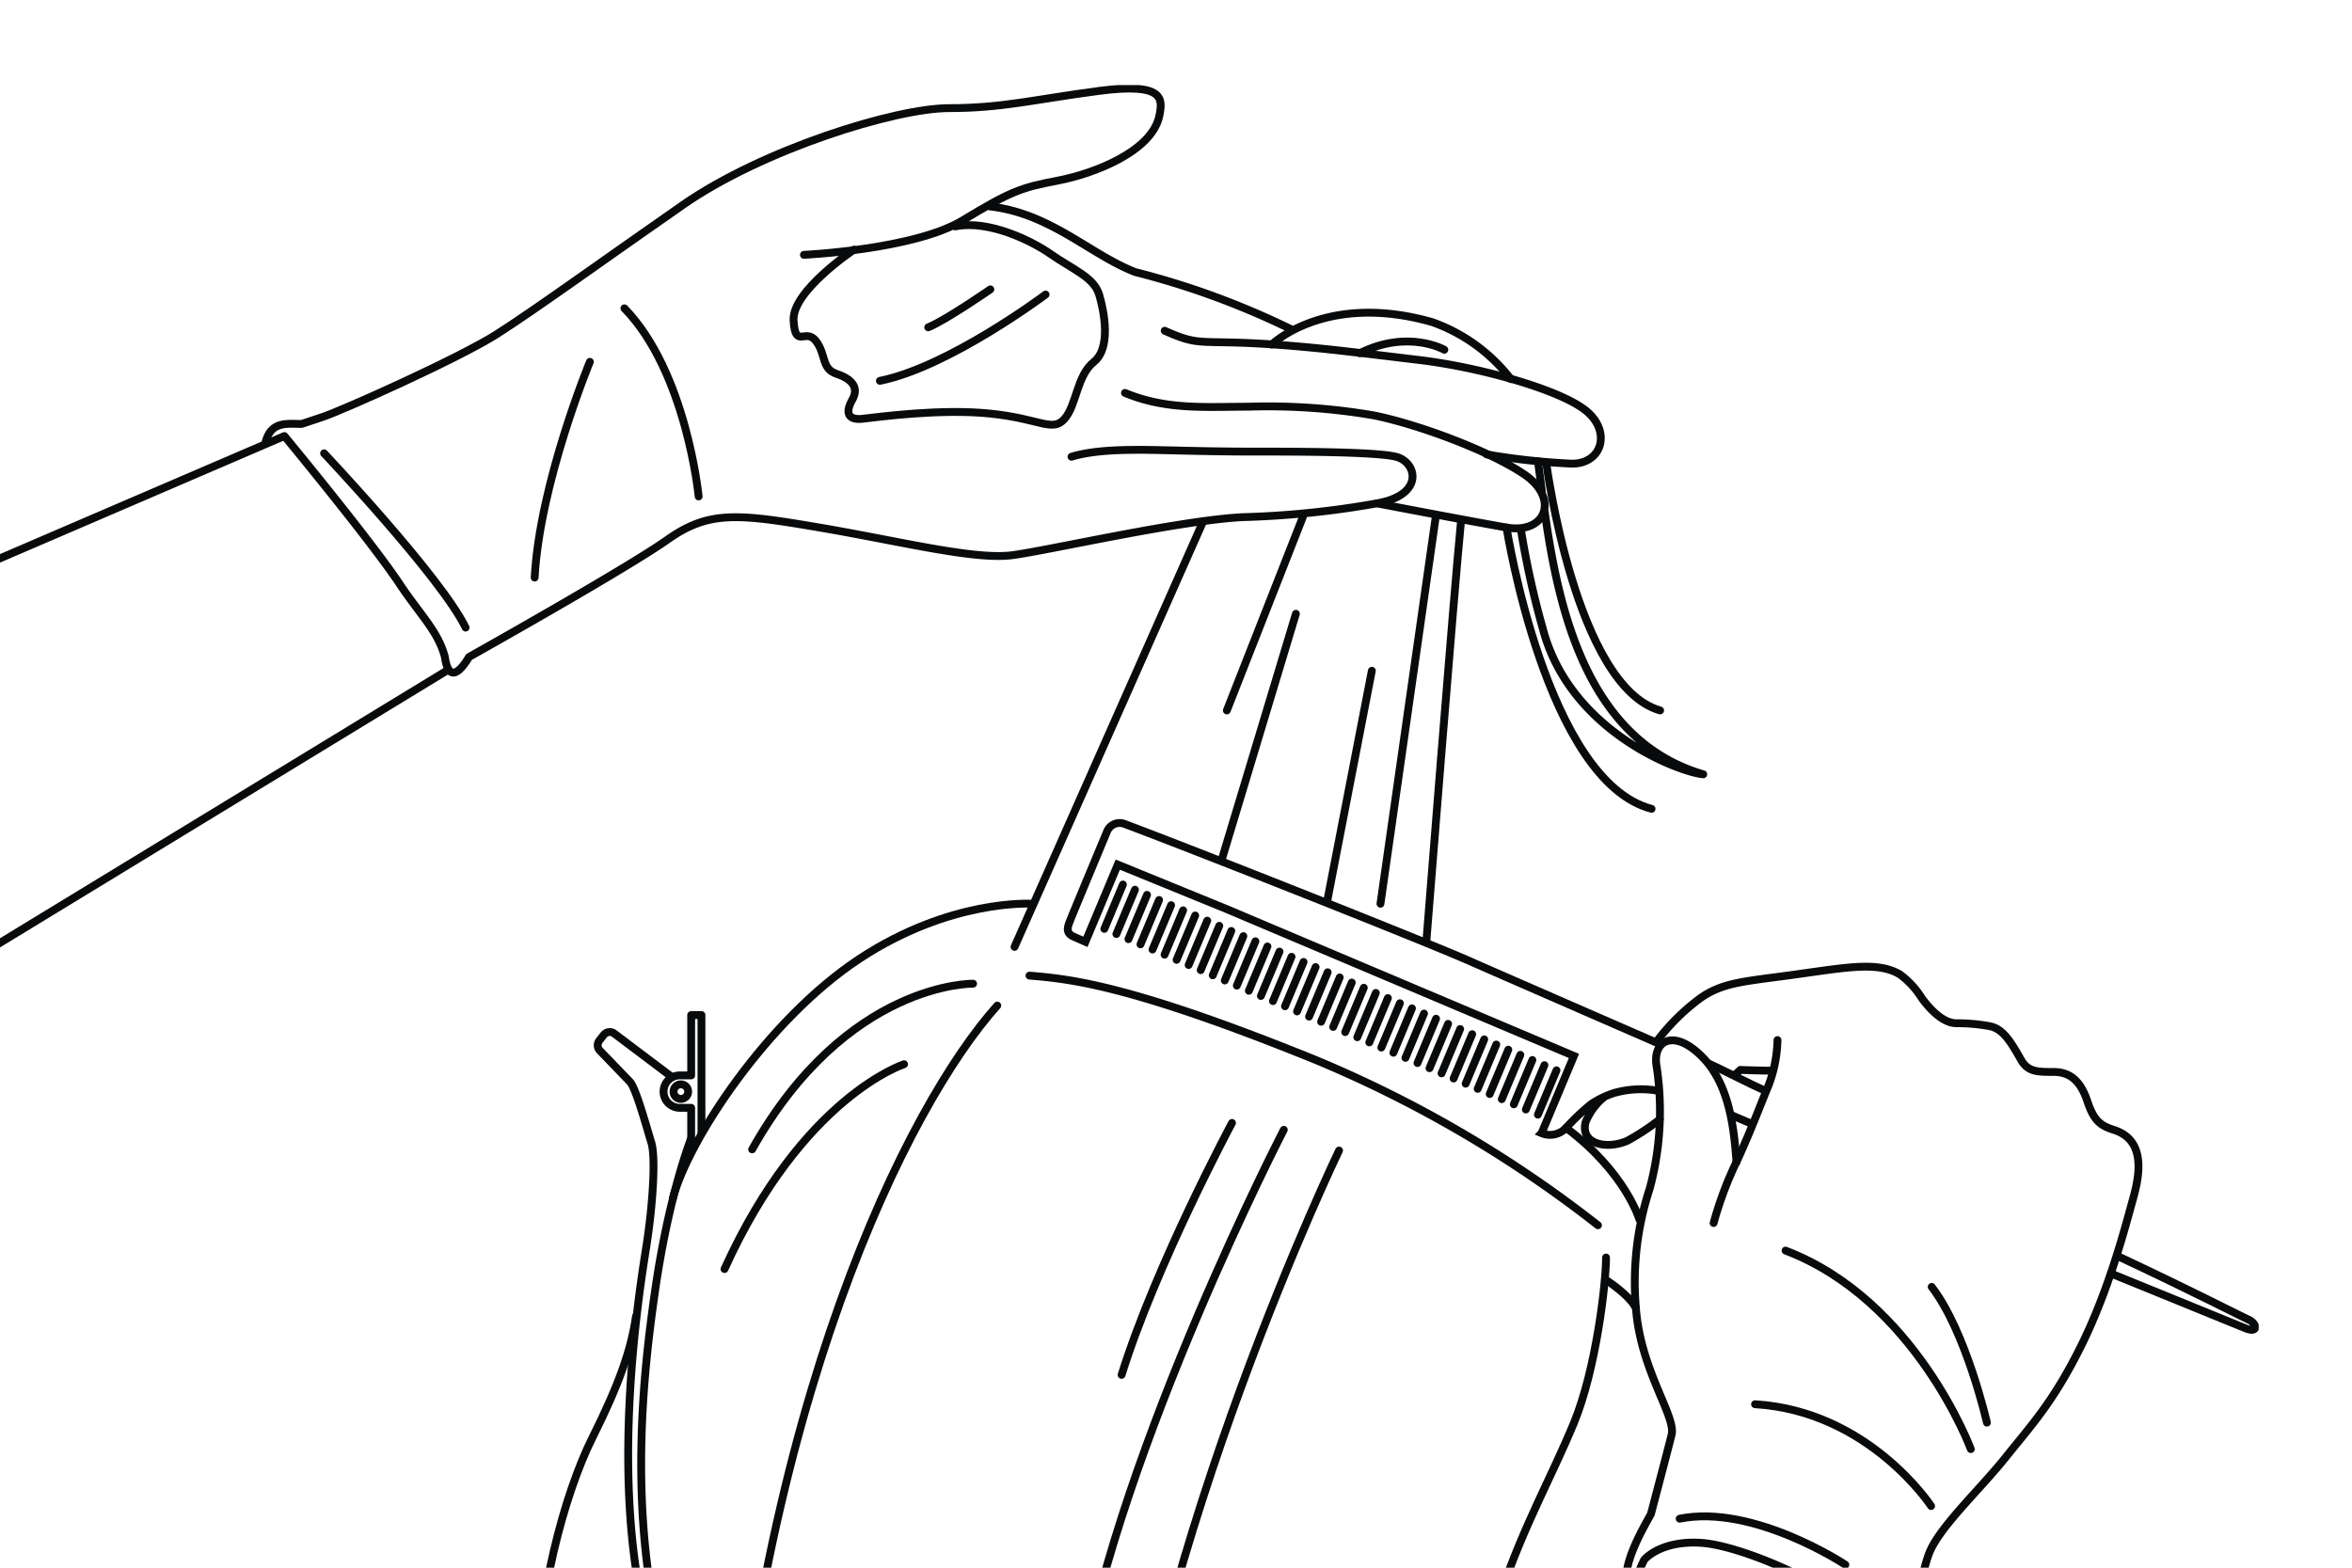 <svg xmlns="http://www.w3.org/2000/svg" width="300" height="200"><defs><clipPath id="a"><rect width="300" height="200" fill="#fff" stroke="#d8d8d8" data-name="長方形 4737" rx="10" transform="translate(926 434)"/></clipPath><clipPath id="b"><path fill="none" stroke="#707070" d="M0 0h310.606v234.141H0z" data-name="長方形 4738"/></clipPath></defs><g clip-path="url(#a)" data-name="マスクグループ 265" transform="translate(-926 -434)"><g data-name="グループ 11972"><path fill="none" stroke="#090a0b" stroke-linecap="round" stroke-linejoin="round" d="m1069.231 546.844-2.371 5.657" data-name="線 5488"/><path fill="none" stroke="#090a0b" stroke-linecap="round" stroke-linejoin="round" d="m1070.768 547.503-2.371 5.657" data-name="線 5489"/><path fill="none" stroke="#090a0b" stroke-linecap="round" stroke-linejoin="round" d="m1072.304 548.161-2.371 5.657" data-name="線 5490"/><path fill="none" stroke="#090a0b" stroke-linecap="round" stroke-linejoin="round" d="m1073.84 548.82-2.371 5.657" data-name="線 5491"/><path fill="none" stroke="#090a0b" stroke-linecap="round" stroke-linejoin="round" d="m1075.376 549.478-2.371 5.657" data-name="線 5492"/><path fill="none" stroke="#090a0b" stroke-linecap="round" stroke-linejoin="round" d="m1076.912 550.136-2.371 5.657" data-name="線 5493"/><path fill="none" stroke="#090a0b" stroke-linecap="round" stroke-linejoin="round" d="m1078.448 550.795-2.371 5.657" data-name="線 5494"/><path fill="none" stroke="#090a0b" stroke-linecap="round" stroke-linejoin="round" d="m1079.984 551.453-2.371 5.657" data-name="線 5495"/><path fill="none" stroke="#090a0b" stroke-linecap="round" stroke-linejoin="round" d="m1081.52 552.112-2.371 5.657" data-name="線 5496"/><path fill="none" stroke="#090a0b" stroke-linecap="round" stroke-linejoin="round" d="m1083.057 552.77-2.371 5.657" data-name="線 5497"/><path fill="none" stroke="#090a0b" stroke-linecap="round" stroke-linejoin="round" d="m1084.593 553.428-2.371 5.657" data-name="線 5498"/><path fill="none" stroke="#090a0b" stroke-linecap="round" stroke-linejoin="round" d="m1086.129 554.087-2.371 5.657" data-name="線 5499"/><path fill="none" stroke="#090a0b" stroke-linecap="round" stroke-linejoin="round" d="m1087.665 554.745-2.371 5.657" data-name="線 5500"/><path fill="none" stroke="#090a0b" stroke-linecap="round" stroke-linejoin="round" d="m1089.201 555.404-2.371 5.657" data-name="線 5501"/><path fill="none" stroke="#090a0b" stroke-linecap="round" stroke-linejoin="round" d="m1090.737 556.062-2.371 5.657" data-name="線 5502"/><path fill="none" stroke="#090a0b" stroke-linecap="round" stroke-linejoin="round" d="m1092.273 556.721-2.371 5.657" data-name="線 5503"/><path fill="none" stroke="#090a0b" stroke-linecap="round" stroke-linejoin="round" d="m1093.809 557.379-2.371 5.657" data-name="線 5504"/><path fill="none" stroke="#090a0b" stroke-linecap="round" stroke-linejoin="round" d="m1095.345 558.037-2.371 5.657" data-name="線 5505"/><path fill="none" stroke="#090a0b" stroke-linecap="round" stroke-linejoin="round" d="m1096.882 558.696-2.371 5.657" data-name="線 5506"/><path fill="none" stroke="#090a0b" stroke-linecap="round" stroke-linejoin="round" d="m1098.418 559.354-2.371 5.657" data-name="線 5507"/><path fill="none" stroke="#090a0b" stroke-linecap="round" stroke-linejoin="round" d="m1099.954 560.013-2.371 5.657" data-name="線 5508"/><path fill="none" stroke="#090a0b" stroke-linecap="round" stroke-linejoin="round" d="m1101.49 560.671-2.371 5.657" data-name="線 5509"/><path fill="none" stroke="#090a0b" stroke-linecap="round" stroke-linejoin="round" d="m1103.026 561.329-2.371 5.657" data-name="線 5510"/><path fill="none" stroke="#090a0b" stroke-linecap="round" stroke-linejoin="round" d="m1104.562 561.988-2.371 5.657" data-name="線 5511"/><path fill="none" stroke="#090a0b" stroke-linecap="round" stroke-linejoin="round" d="m1106.098 562.646-2.371 5.657" data-name="線 5512"/><path fill="none" stroke="#090a0b" stroke-linecap="round" stroke-linejoin="round" d="m1107.634 563.305-2.371 5.657" data-name="線 5513"/><path fill="none" stroke="#090a0b" stroke-linecap="round" stroke-linejoin="round" d="m1109.171 563.963-2.371 5.657" data-name="線 5514"/><path fill="none" stroke="#090a0b" stroke-linecap="round" stroke-linejoin="round" d="m1110.707 564.622-2.371 5.657" data-name="線 5515"/><path fill="none" stroke="#090a0b" stroke-linecap="round" stroke-linejoin="round" d="m1112.243 565.28-2.371 5.657" data-name="線 5516"/><path fill="none" stroke="#090a0b" stroke-linecap="round" stroke-linejoin="round" d="m1113.779 565.938-2.371 5.657" data-name="線 5517"/><path fill="none" stroke="#090a0b" stroke-linecap="round" stroke-linejoin="round" d="m1115.315 566.597-2.371 5.657" data-name="線 5518"/><path fill="none" stroke="#090a0b" stroke-linecap="round" stroke-linejoin="round" d="m1116.851 567.255-2.371 5.657" data-name="線 5519"/><path fill="none" stroke="#090a0b" stroke-linecap="round" stroke-linejoin="round" d="m1118.387 567.914-2.371 5.657" data-name="線 5520"/><path fill="none" stroke="#090a0b" stroke-linecap="round" stroke-linejoin="round" d="m1119.923 568.572-2.371 5.657" data-name="線 5521"/><path fill="none" stroke="#090a0b" stroke-linecap="round" stroke-linejoin="round" d="m1121.459 569.23-2.371 5.657" data-name="線 5522"/><path fill="none" stroke="#090a0b" stroke-linecap="round" stroke-linejoin="round" d="m1122.995 569.889-2.371 5.657" data-name="線 5523"/><path fill="none" stroke="#090a0b" stroke-linecap="round" stroke-linejoin="round" d="m1124.532 570.547-2.371 5.657" data-name="線 5524"/><g data-name="グループ 11971"><g fill="none" stroke="#090a0b" clip-path="url(#b)" data-name="グループ 11970" transform="translate(903.489 444.859)"><path stroke-linecap="round" stroke-linejoin="round" d="M244.008 137.395c-.294-3.522-.684-9.654-4.32-13.363-3.752-3.827-6.458-2.056-5.871 1.173a38.109 38.109 0 0 1-.88 15.564 38.313 38.313 0 0 0-1.762 15.266c.588 7.927 5.138 13.8 4.551 16.147s-2.643 10.128-2.643 10.128c-.879 1.614-4.4 7.487-2.641 9.687" data-name="パス 16358"/><path stroke-linecap="round" stroke-linejoin="round" d="M263.322 191.626a17.374 17.374 0 0 1 3.3 5.944c.881 3.3-.587 6.459-2.643 7.487" data-name="パス 16359"/><path stroke-linecap="round" stroke-linejoin="round" d="M212.682 229.715c1.762-2.643 19.522-41.54 19.522-41.54.733-.879 3.082-2.495 7.339-2.2s13.948 3.947 21.8 9.833a16.74 16.74 0 0 1 3.3 3.743l-5.96 34.154" data-name="パス 16360"/><path stroke-linecap="round" stroke-linejoin="round" d="M257.89 188.763s-11.742-7.779-21.136-5.871" data-name="パス 16361"/><path stroke-linecap="round" stroke-linejoin="round" d="M273.89 174.011s-7.046-19.009-23.631-25.323" data-name="パス 16362"/><path stroke-linecap="round" stroke-linejoin="round" d="M275.945 170.636s-2.643-11.6-7.046-17.32" data-name="パス 16363"/><path stroke-linecap="round" stroke-linejoin="round" d="M226.332 145.457a154.306 154.306 0 0 0-36.108-21.136c-23.191-9.395-30.972-10.276-36.4-10.714" data-name="パス 16364"/><path stroke-linecap="round" stroke-linejoin="round" d="M204.44 109.297s3.547-44.858 4.426-53.665" data-name="パス 16365"/><path stroke-linecap="round" stroke-linejoin="round" d="m151.914 109.941 24.072-54.309" data-name="線 5525"/><path stroke-linecap="round" stroke-linejoin="round" d="M227.363 149.572c0 3.23-1.252 14.219-4.111 21.136-5.577 13.5-14.09 24.66-15.412 59.006" data-name="パス 16366"/><path stroke-linecap="round" stroke-linejoin="round" d="M227.239 152.36s3.056 1.908 3.937 3.67" data-name="パス 16367"/><path stroke-linecap="round" stroke-linejoin="round" d="M231.618 144.729s-1.748-6.008-9.351-11.7" data-name="パス 16368"/><path stroke-linecap="round" stroke-linejoin="round" d="M154.116 104.437s-10.349-.66-22.017 7.046-21.783 23.046-23.764 30.531" data-name="パス 16369"/><path stroke-linecap="round" stroke-linejoin="round" d="m205.636 55.118-7.046 49.319" data-name="線 5526"/><path stroke-linecap="round" stroke-linejoin="round" d="m197.49 74.714-5.705 29.455" data-name="線 5527"/><path stroke-linecap="round" stroke-linejoin="round" d="m178.303 98.958 9.499-31.51" data-name="線 5528"/><path stroke-linecap="round" stroke-linejoin="round" d="m188.683 55.118-9.687 24.659" data-name="線 5529"/><path stroke-linecap="round" stroke-linejoin="round" d="M198.151 53.356s11.449 2.2 16.512 3.082 6.827-3.742 2.2-6.825-13.65-6.384-19.155-7.485a79.953 79.953 0 0 0-16.072-1.1c-5.284 0-10.349.44-15.633-1.76" data-name="パス 16370"/><path stroke-linecap="round" stroke-linejoin="round" d="M212.125 47.108a86.964 86.964 0 0 0 10.906 1.186c3.963 0 5.138-4.4 1.395-7.046s-13.5-5.284-20.769-6.165-9.248-1.1-9.248-1.1-7.265-.881-13.209-1.1-6.166.218-10.129-1.544" data-name="パス 16371"/><path stroke-linecap="round" stroke-linejoin="round" d="M219.54 54.431c1.738 12.306 5.349 29.128 20.224 33.493-2.862-.219-17.026-5.375-20.47-18.6a110.509 110.509 0 0 1-2.8-12.68" data-name="パス 16372"/><path stroke-linecap="round" stroke-linejoin="round" d="M218.679 47.982c.157 1.149.315 2.4.489 3.731" data-name="パス 16373"/><path stroke-linecap="round" stroke-linejoin="round" d="M184.724 33.101s6.886-6.745 20.477-2.862a21.879 21.879 0 0 1 10.018 7.265" data-name="パス 16374"/><path stroke-linecap="round" stroke-linejoin="round" d="M214.668 56.44s5.065 32.366 18.5 35.888" data-name="パス 16375"/><path stroke-linecap="round" stroke-linejoin="round" d="M219.732 48.158s3.738 28.538 14.527 31.619" data-name="パス 16376"/><path stroke-linecap="round" stroke-linejoin="round" d="M206.738 33.761s-4.624-2.643-10.789.44" data-name="パス 16377"/><path stroke-linecap="round" stroke-linejoin="round" d="M187.142 31.12a102.131 102.131 0 0 0-19.815-7.265c-5.725-2.2-10.789-7.487-18.5-8.368" data-name="パス 16378"/><path stroke-linecap="round" stroke-linejoin="round" d="M125.053 21.651s14.09-.66 20.255-4.4 7.487-4.184 12.111-5.065 12.109-3.743 12.99-8.366c.388-2.041.66-4.184-7.706-3.083s-12.33 2.2-19.155 2.2-23.779 5.284-33.906 12.33-18.936 13.43-23.78 16.512-19.6 9.687-22.237 10.568l-2.643.881h0c-1.76 0-3.963-.44-4.623 2.422" data-name="パス 16379"/><path stroke-linecap="round" stroke-linejoin="round" d="M159.179 47.412c2.862-.881 6.825-.881 9.027-.881s8.146.221 13.65.221 16.073 0 18.715.66 3.743 4.844-2.422 5.944a114.848 114.848 0 0 1-17.174 1.762c-8.146.44-24.439 4.184-29.283 4.844s-14.31-1.76-24.659-3.522-14.09-2.2-19.374 1.541-25.32 14.974-25.32 14.974c-1.321 2.2-2.643 3.083-3.083 0-.881-3.3-3.082-5.284-5.725-9.247-3.823-5.738-14.746-18.939-14.746-18.939L.435 69.87" data-name="パス 16380"/><path stroke-linecap="round" stroke-linejoin="round" d="M63.846 46.972s14.971 15.852 18.055 22.237" data-name="パス 16381"/><path stroke-linecap="round" stroke-linejoin="round" d="M111.623 52.476s-1.541-15.852-9.468-24" data-name="パス 16382"/><path stroke-linecap="round" stroke-linejoin="round" d="M97.751 35.303s-6.384 15.412-7.044 27.523" data-name="パス 16383"/><path stroke-linecap="round" stroke-linejoin="round" d="M79.478 74.714 18.05 112.143" data-name="線 5530"/><path stroke-linecap="round" stroke-linejoin="round" d="M131.438 20.992s-7.927 5.284-7.706 9.027 1.541.881 2.864 2.641.658 3.524 2.641 4.184 2.861 1.762 1.983 3.3-.662 2.641 1.32 2.422 9.907-1.321 16.291-.66 7.927 2.422 9.47.66 1.541-5.5 3.743-7.265 1.32-6.384.66-8.587-3.39-3.207-6.195-5.173c-2.2-1.541-7.748-4.4-12.151-3.515" data-name="パス 16384"/><path stroke-linecap="round" stroke-linejoin="round" d="M155.878 26.716s-12.327 9.247-21.136 11.009" data-name="パス 16385"/><path stroke-linecap="round" stroke-linejoin="round" d="M148.832 26.055s-5.725 3.963-7.927 4.844" data-name="パス 16386"/><path stroke-linecap="round" stroke-linejoin="round" d="M146.629 114.638s-16.146-.294-28.182 21.137" data-name="パス 16387"/><path stroke-linecap="round" stroke-linejoin="round" d="M137.823 124.912s-12.917 4.111-22.9 26.128" data-name="パス 16388"/><path stroke-linecap="round" stroke-linejoin="round" d="M111.983 133.671v-15.034h-1.313v7.7h-1.409a2.068 2.068 0 1 0 0 4.135h1.409v4.661" data-name="パス 16389"/><path stroke-linecap="round" stroke-linejoin="round" d="M110.285 128.408a.931.931 0 1 1-.931-.931.931.931 0 0 1 .931.931Z" data-name="パス 16390"/><path stroke-linecap="round" stroke-linejoin="round" d="M110.637 134.443s-2.814 7.074-4.588 19.5c-1.372 9.6-3.634 28.024 1.142 45.929.3 1.144-.686 1.219-.914.458-6.855-19.2-2.056-47.452-1.3-52.327s1.219-11.12.609-13.1-1.98-7.006-2.742-7.769l-3.824-3.965a.971.971 0 0 1-.066-1.274l.566-.719a.971.971 0 0 1 1.348-.176l7.314 5.519" data-name="パス 16391"/><path stroke-linecap="round" stroke-linejoin="round" d="M103.629 157.087c-.587 4.111-2.06 8.484-5.584 15.53s-7.18 20.665-6.964 31.652c.179 9.142-.688 22.218-2.155 25.446" data-name="パス 16392"/><path stroke-linecap="round" stroke-linejoin="round" d="M193.308 135.921s-23.779 49.319-28.623 93.794" data-name="パス 16393"/><path stroke-linecap="round" stroke-linejoin="round" d="M186.261 133.279s-20.7 40.072-25.98 70.015" data-name="パス 16394"/><path stroke-linecap="round" stroke-linejoin="round" d="M179.656 132.399s-9.685 18.055-14.085 32.145" data-name="パス 16395"/><path stroke-linecap="round" stroke-linejoin="round" d="M149.716 117.427c-11.449 12.771-30.383 50.64-34.788 112.288" data-name="パス 16396"/><path stroke-linecap="round" stroke-linejoin="round" d="M202.995 190.083s-6.606 22.017-4.844 39.632" data-name="パス 16397"/><path stroke-linecap="round" stroke-linejoin="round" d="M268.826 181.277s-7.927-12.109-22.458-12.99" data-name="パス 16398"/><path stroke-linecap="round" stroke-linejoin="round" d="M249.23 121.83a17.2 17.2 0 0 1-1.173 5.871c-.947 2.248-2.082 5.349-3.891 9.322a46.386 46.386 0 0 0-3.082 8.146" data-name="パス 16399"/><path stroke-linecap="round" stroke-linejoin="round" d="M227.004 129.198a7.88 7.88 0 0 0-2.262 3.144c-.641 2.749 2.655 3.484 5.312 2.347a28.863 28.863 0 0 0 4.168-2.746" data-name="パス 16400"/><path stroke-linecap="round" stroke-linejoin="round" d="M233.801 122.034a27.132 27.132 0 0 1 5.484-5.474c2.8-2.023 5.444-2.178 11.2-2.956 7.305-.987 11.442-1.9 14.378-.139a11.061 11.061 0 0 1 2.773 3.01c.881 1.2 2.6 3.207 4.428 3.207a22.67 22.67 0 0 1 4.227.376c1.724.324 2.718 2.032 4.011 4.3.881 1.541 2.1 1.537 4.1 1.537s3.419.949 4.354 3.733c.8 2.382 1.553 3.083 3.367 3.656 3.569 1.128 3.607 4.638 2.545 8.479s-3.111 11.822-6.686 19.038c-3.559 7.185-6.277 10.048-9.687 14.311-3.23 4.038-8.367 8.808-9.687 12.109s-1.981 10.349-1.981 10.349" data-name="パス 16401"/><path stroke-miterlimit="10" d="M245.967 132.521c-1.114-.454-1.856-.806-2.754-1.172" data-name="パス 16402"/><path stroke-miterlimit="10" d="M292.485 149.328c9.719 4.555 16.359 7.983 16.792 8.155 1.1.44 1.431 1.872-.454 1.078-.8-.336-7.742-3.162-17.017-6.935" data-name="パス 16403"/><path stroke-miterlimit="10" d="M247.529 128.234c-1.511-.656-5.808-2.864-7.279-3.5" data-name="パス 16404"/><path stroke-miterlimit="10" d="M234.48 122.452c-1.21-.526-22.44-9.776-24.035-10.493-5.486-2.469-35.524-14.339-44.517-17.712a1.731 1.731 0 0 0-2.218.991s-3.979 9.53-4.635 11.17c-.393.98-.719 1.75.394 2.234s1.487.653 1.487.653l4.128-9.849 13.855 5.657 44.329 18.753-4.128 9.849a2.786 2.786 0 0 0 3.127-.677 29.4 29.4 0 0 1 3.217-3.047 11.865 11.865 0 0 1 2.953-1.414 12.584 12.584 0 0 1 5.719-.239" data-name="パス 16405"/><path stroke-miterlimit="10" d="m243.809 126.253.683-.613s2.817.1 4.372.1" data-name="パス 16406"/></g></g></g></g></svg>
